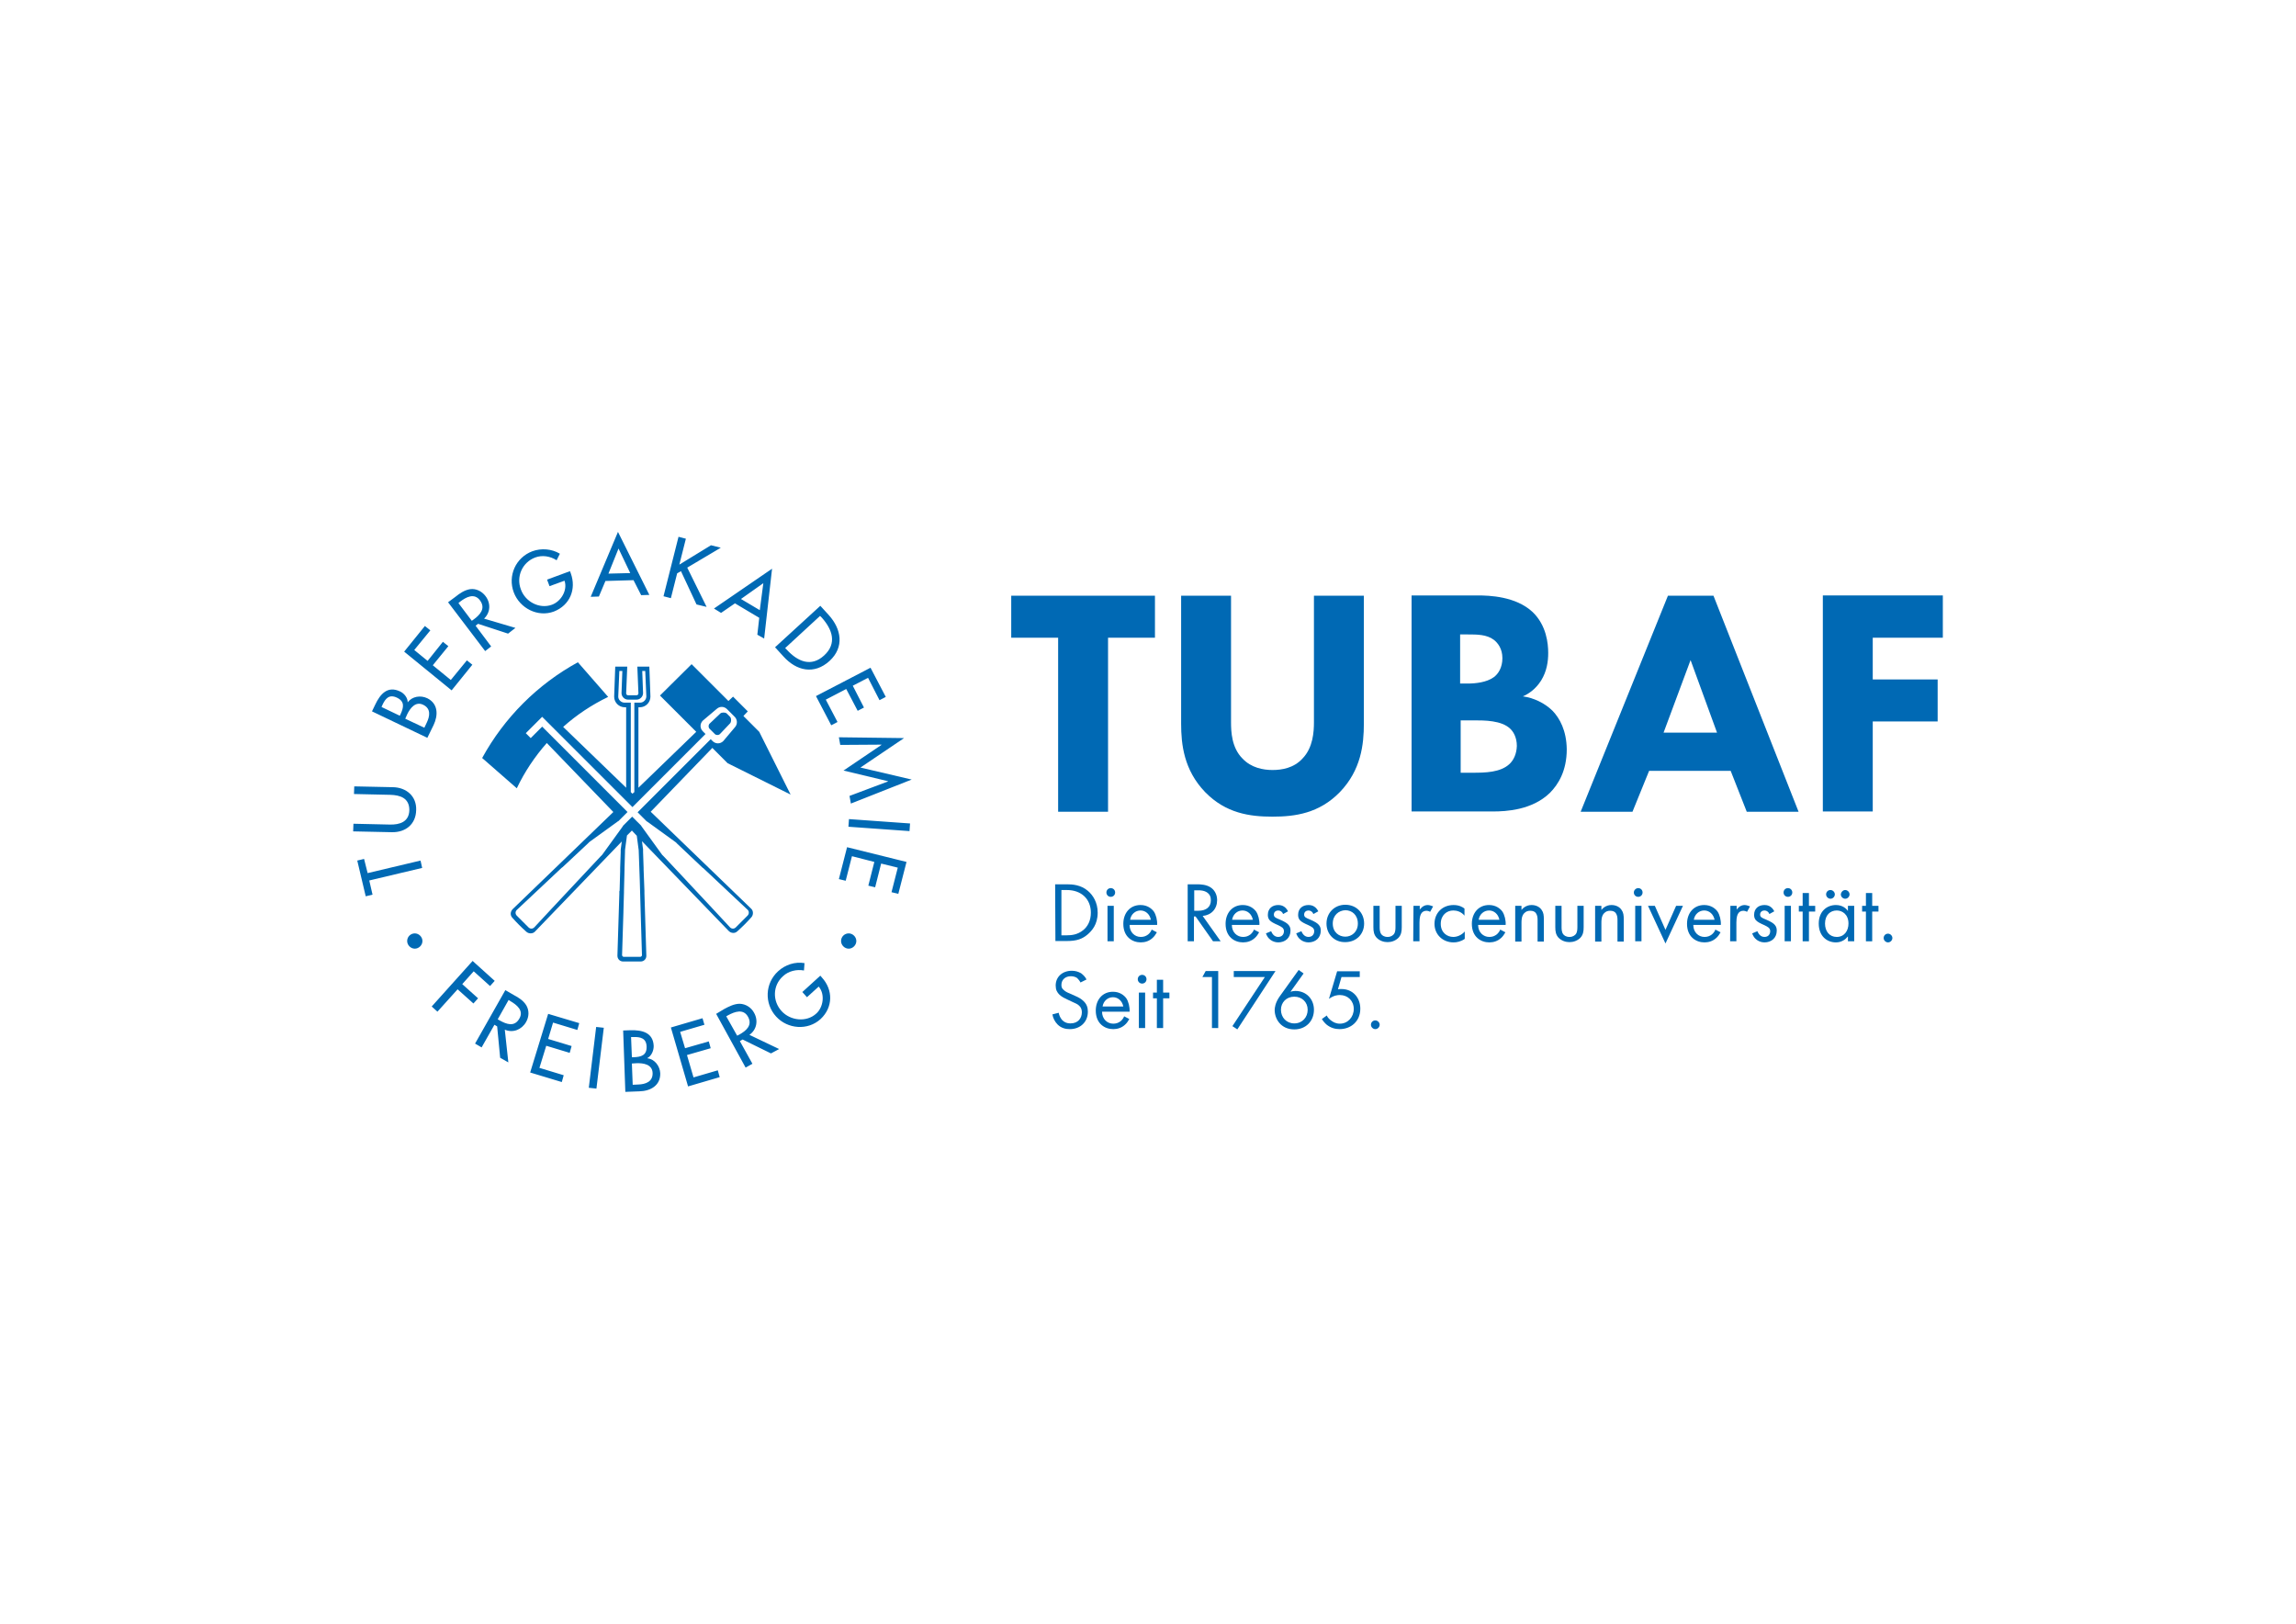 <?xml version="1.0" encoding="utf-8"?>
<!-- Generator: Adobe Illustrator 27.5.0, SVG Export Plug-In . SVG Version: 6.00 Build 0)  -->
<svg version="1.1" id="Ebene_1" xmlns="http://www.w3.org/2000/svg" xmlns:xlink="http://www.w3.org/1999/xlink" x="0px" y="0px"
	 viewBox="0 0 841.9 595.3" style="enable-background:new 0 0 841.9 595.3;" xml:space="preserve">
<style type="text/css">
	.st0{fill:#0069B4;}
</style>
<g>
	<path class="st0" d="M334.3,285.8l-18.8-4.4l16-10.8l-23.9-0.3l0.5,2.8l15.1-0.1v0.1l-13.9,9.4l16.3,3.9v0.1l-14.1,5.3l0.5,2.8
		L334.3,285.8L334.3,285.8z M322.5,256.7l2.3-1.2l-5.6-10.7l-20,10.4l5.6,10.7l2.3-1.2l-4.3-8.2l7.5-3.9l4.2,8l2.3-1.2l-4.1-8
		l5.6-2.9L322.5,256.7L322.5,256.7z M304.2,242.3c5.5-5.1,4.3-11.7-0.3-16.8l-3.1-3.4l-16.6,15.2l3.1,3.4
		C292,245.9,298.5,247.5,304.2,242.3L304.2,242.3z M302.2,240.3c-4.8,4.4-9.7,2.2-13.6-2l-0.7-0.7l12.8-11.8l0.7,0.7
		C305.2,230.8,307,235.9,302.2,240.3L302.2,240.3z M280.2,234.1l2.9-25.6l-21.3,14.6l2.6,1.6l5.1-3.5l8.9,5.3l-0.7,6.2L280.2,234.1
		L280.2,234.1z M279.9,213.8l-1.3,9.9l-6.9-4.1L279.9,213.8L279.9,213.8z M252,208.1l12.3-7.3l-3.6-0.9l-11.6,7.1l2.4-9.5l-2.7-0.7
		l-5.5,21.8l2.7,0.7l2.3-9.1l1.4-0.8l5.7,12.2l3.7,0.9L252,208.1L252,208.1z M235.1,218.2l3-0.1L226.6,195l-10,23.8l3-0.1l2.4-5.7
		l10.3-0.3L235.1,218.2L235.1,218.2z M231.1,210.1l-8,0.2l3.7-9.2L231.1,210.1L231.1,210.1z M209.3,210.2l-0.3-0.8l-8.4,3.1l0.9,2.4
		l5.5-2c1.2,3.5-1.3,7.6-4.6,8.8c-4.6,1.7-9.8-1.1-11.4-5.6c-1.8-4.7,0.5-9.9,5.2-11.7c2.6-1,5.6-0.5,7.9,1l1.2-2.4
		c-3-1.8-6.8-2.1-10.1-0.9c-6.1,2.3-9.1,9-6.8,15.1c2.2,5.8,8.8,9.2,14.7,7C209,221.9,211.4,216,209.3,210.2L209.3,210.2z
		 M177.5,226.8c2.4-2.3,2.5-5.7,0.5-8.3c-1.3-1.7-3.4-2.8-5.6-2.5c-2,0.3-3.8,1.5-5.4,2.8l-2.7,2l13.6,17.9l2.2-1.7l-5.7-7.6
		l0.9-0.7l11,3.6l2.7-2.1L177.5,226.8L177.5,226.8z M173.7,227.1l-0.7,0.5l-4.9-6.5l0.6-0.5c2.2-1.7,5.2-3.3,7.3-0.5
		C178.2,223.1,176,225.4,173.7,227.1L173.7,227.1z M156.8,242.3l-4.9-4l5.9-7.2l-2-1.6l-7.6,9.4l17.4,14.2l7.6-9.4l-2-1.6l-5.9,7.2
		l-6.6-5.4l5.7-7l-2-1.6L156.8,242.3L156.8,242.3z M149.5,257.5c0-1.7-1.3-3.3-2.8-4c-4.6-2.2-7.3,1-9.1,4.8l-1.2,2.5l20.3,9.7
		l2.3-4.7c1.7-3.6,1.7-7.8-2.3-9.8C154.2,254.8,151.1,255.3,149.5,257.5L149.5,257.5L149.5,257.5z M146.9,261.8l-0.3,0.6l-6.7-3.2
		l0.3-0.7c1.1-2.4,2.5-4.1,5.4-2.7C148.5,257.2,148,259.4,146.9,261.8L146.9,261.8z M149.3,261.9c1.1-2.3,3.1-4.9,5.9-3.5
		c2.9,1.4,2.4,4.2,1.3,6.5l-0.9,1.9l-7-3.3L149.3,261.9L149.3,261.9z M144.1,288.6l-14.2-0.3l-0.1,2.8l13.3,0.3c3.7,0.1,7,1.2,7,5.6
		c-0.1,4.3-3.5,5.4-7.2,5.3l-13.3-0.3l-0.1,2.8l14.2,0.3c5,0.1,8.8-2.9,8.9-8.1C152.8,291.9,149,288.7,144.1,288.6L144.1,288.6z
		 M133.5,314.9l-2.5,0.6l3.1,13.1l2.5-0.6l-1.2-5.2l19.4-4.6l-0.6-2.7l-19.4,4.6L133.5,314.9L133.5,314.9z M173.3,352.3l-15,16.7
		l2.1,1.9l7.4-8.2l5.8,5.2l1.7-1.9l-5.8-5.2l4.2-4.7l6,5.4l1.7-1.9L173.3,352.3L173.3,352.3z M185.3,363l-11.1,19.6l2.4,1.4l4.7-8.3
		l1,0.6l1.1,11.5l3,1.7l-1.3-12c3,1.3,6.2,0,7.8-2.8c1.1-1.9,1.2-4.2,0.1-6.1c-1.1-1.8-2.9-2.9-4.6-3.8L185.3,363L185.3,363z
		 M182.5,373.7l4-7.1l0.6,0.4c2.4,1.4,5.1,3.5,3.3,6.5c-1.8,3.1-4.7,2-7.2,0.6L182.5,373.7L182.5,373.7z M201,371.7l-6.6,21.5
		l11.6,3.5l0.7-2.5l-8.9-2.7l2.5-8.1l8.6,2.6l0.7-2.5l-8.6-2.6l1.8-6l8.9,2.7l0.7-2.5L201,371.7L201,371.7z M218.6,376.5l-2.7,22.3
		l2.8,0.3l2.7-22.3L218.6,376.5L218.6,376.5z M231.2,377.7l-2.7,0.1l0.8,22.5l5.2-0.2c4-0.1,7.7-2.1,7.6-6.6c-0.1-2.6-2-5.2-4.7-5.5
		v-0.1c1.5-0.8,2.3-2.7,2.3-4.4C239.5,378.5,235.4,377.6,231.2,377.7L231.2,377.7z M231.7,389.9l1.7-0.1c2.5-0.1,5.8,0.4,5.9,3.6
		c0.1,3.2-2.6,4.1-5.2,4.2l-2.1,0.1L231.7,389.9L231.7,389.9z M231.4,380.2h0.8c2.6-0.1,4.8,0.4,4.9,3.5c0.1,3.2-2,3.8-4.7,3.9h-0.7
		L231.4,380.2L231.4,380.2z M257.6,373.3l-11.6,3.4l6.3,21.6l11.6-3.4l-0.7-2.5l-8.9,2.6l-2.4-8.2l8.7-2.5l-0.7-2.5l-8.7,2.5l-1.8-6
		l8.9-2.6L257.6,373.3L257.6,373.3z M262.6,371.7l10.8,19.7l2.5-1.4l-4.6-8.3l1-0.6l10.4,5.1l3-1.6l-10.9-5.2
		c2.7-1.9,3.3-5.3,1.7-8.1c-1-1.9-3-3.2-5.2-3.3c-2.1,0-4,1-5.7,1.9L262.6,371.7L262.6,371.7z M266.3,372.6l0.7-0.4
		c2.4-1.3,5.6-2.5,7.3,0.6c1.7,3.1-0.7,5.1-3.2,6.5l-0.8,0.4L266.3,372.6L266.3,372.6z M284.6,372.7c4.2,4.6,11.6,5.2,16.3,0.9
		c4.6-4.3,4.6-10.7,0.5-15.2l-0.6-0.7l-6.6,6l1.7,1.9l4.3-3.9c2.4,2.8,1.7,7.6-0.9,9.9c-3.6,3.3-9.5,2.6-12.7-0.9
		c-3.4-3.7-3.3-9.4,0.5-12.8c2-1.9,5-2.6,7.7-2.1l0.2-2.7c-3.5-0.6-7.1,0.6-9.7,3C280.5,360.5,280.2,367.9,284.6,372.7L284.6,372.7z
		 M310.6,310.6l-3,11.7l2.5,0.6l2.3-9l8.2,2.1l-2.2,8.7l2.5,0.6l2.2-8.7l6.1,1.5l-2.3,9l2.5,0.6l3-11.7L310.6,310.6L310.6,310.6z
		 M311.1,303.1l22.4,1.6l0.2-2.8l-22.4-1.6L311.1,303.1L311.1,303.1z M149.3,345c0,1.5,1.3,2.8,2.8,2.8s2.8-1.3,2.8-2.8
		s-1.3-2.8-2.8-2.8S149.3,343.4,149.3,345z M308.4,345c0,1.5,1.3,2.8,2.8,2.8s2.8-1.3,2.8-2.8s-1.3-2.8-2.8-2.8
		S308.4,343.4,308.4,345z"/>
	<g>
		<path class="st0" d="M406.3,233.8v63.8H388v-63.8h-17.2v-15.4h52.7v15.4H406.3z"/>
		<path class="st0" d="M500.1,265.3c0,7.6-1,17-8.8,25.1c-7.6,7.8-16.4,9-24.7,9c-8.3,0-17.1-1.2-24.7-9c-7.8-8.1-8.8-17.5-8.8-25.1
			v-46.9h18.3v46.4c0,3.4,0.2,9.3,4.2,13.3c3.2,3.4,7.6,4.2,11,4.2s7.8-0.7,11-4.2c3.9-4,4.2-9.9,4.2-13.3v-46.4h18.3V265.3z"/>
		<path class="st0" d="M569.3,260.6c-2.9-2.9-7.1-4.8-10.9-5.3c1.9-0.8,4.6-2.5,6.7-5.8c2.1-3.4,2.6-7,2.6-10.1
			c0-3.4-0.6-10.1-5.7-15c-6.2-5.8-15.9-6.1-20.2-6.1h-24.2v79.2h29.8c4.9,0,14.4-0.5,20.9-6.8c3.1-3.1,6.2-8.1,6.2-16
			C574.4,267.8,571.9,263.3,569.3,260.6z M535.5,232.6h2.8c3.3,0,6.9,0,9.5,2c1.4,1.1,3.1,3.2,3.1,6.7c0,3.4-1.5,5.8-3.2,7
			c-2.6,1.9-6.8,2.3-9.3,2.3h-3v-18H535.5z M553.5,280.1c-3.3,3.1-8.9,3.2-13.5,3.2h-4.4v-19.2h5c3.7,0,9.9,0,13.1,3
			c1.2,1.1,2.5,3.2,2.5,6.4C556.1,276.3,555.1,278.6,553.5,280.1z"/>
		<path class="st0" d="M628.3,218.4h-16.7l-32,79.2h19l6.1-15h29.9l5.9,15h19L628.3,218.4z M610,268.6l9.9-26.6l9.7,26.6H610z"/>
		<path class="st0" d="M712.4,233.8h-25.7v15.3h23.8v15.4h-23.8v33h-18.3v-79.2h44V233.8z"/>
	</g>
	<g>
		<path class="st0" d="M386.9,324.2h4.3c2.1,0,5.1,0.2,7.7,2.4c1.9,1.6,3.6,4.3,3.6,8c0,4.4-2.2,6.7-3.7,8c-1.9,1.6-3.9,2.4-7.6,2.4
			H387L386.9,324.2L386.9,324.2z M389.2,342.9h2c1.7,0,3.9-0.2,6-1.9c1.6-1.3,2.8-3.4,2.8-6.4c0-5-3.5-8.3-8.8-8.3h-2V342.9z"/>
		<path class="st0" d="M407.3,325.6c0.9,0,1.6,0.7,1.6,1.6s-0.7,1.6-1.6,1.6s-1.6-0.7-1.6-1.6C405.7,326.3,406.4,325.6,407.3,325.6z
			 M408.4,332.1v13h-2.3v-13H408.4z"/>
		<path class="st0" d="M424.2,341.8c-0.4,0.7-0.9,1.5-1.6,2.1c-1.2,1.1-2.7,1.6-4.3,1.6c-3.1,0-6.4-2-6.4-6.8c0-3.9,2.4-6.9,6.3-6.9
			c2.5,0,4.1,1.3,4.9,2.4c0.8,1.2,1.3,3.2,1.2,4.9h-10.1c0,2.7,1.9,4.4,4.1,4.4c1.1,0,1.9-0.3,2.7-0.9c0.6-0.5,1.1-1.2,1.3-1.8
			L424.2,341.8z M422,337.2c-0.4-2-1.9-3.4-3.8-3.4s-3.5,1.4-3.8,3.4H422z"/>
		<path class="st0" d="M438.9,324.2c1.4,0,3.5,0.1,5.1,1.2c1.2,0.8,2.3,2.4,2.3,4.6c0,3.2-2.1,5.5-5.3,5.8l6.6,9.3h-2.8l-6.4-9.1
			h-0.6v9.1h-2.3v-20.9H438.9z M437.9,333.9h1.5c2.9,0,4.6-1.4,4.6-3.8c0-1.2-0.3-2.3-1.7-3.1c-0.9-0.5-2-0.6-3-0.6h-1.4V333.9z"/>
		<path class="st0" d="M461.7,341.8c-0.4,0.7-0.9,1.5-1.6,2.1c-1.2,1.1-2.7,1.6-4.3,1.6c-3.1,0-6.4-2-6.4-6.8c0-3.9,2.4-6.9,6.3-6.9
			c2.5,0,4.1,1.3,4.9,2.4c0.8,1.2,1.3,3.2,1.2,4.9h-10.1c0,2.7,1.9,4.4,4.1,4.4c1.1,0,1.9-0.3,2.7-0.9c0.6-0.5,1.1-1.2,1.3-1.8
			L461.7,341.8z M459.4,337.2c-0.4-2-1.9-3.4-3.8-3.4s-3.5,1.4-3.8,3.4H459.4z"/>
		<path class="st0" d="M470.5,335.1c-0.3-0.8-1-1.3-1.8-1.3s-1.6,0.5-1.6,1.5c0,0.9,0.6,1.2,2.1,1.8c1.9,0.8,2.8,1.4,3.3,2
			c0.6,0.7,0.7,1.4,0.7,2.1c0,2.7-2,4.3-4.5,4.3c-0.5,0-3.4-0.1-4.5-3.3l1.9-0.8c0.3,0.7,1,2.1,2.6,2.1c1.5,0,2.1-1.1,2.1-2.1
			c0-1.2-0.9-1.6-2.1-2.2c-1.6-0.7-2.6-1.2-3.2-1.9c-0.5-0.6-0.6-1.3-0.6-1.9c0-2.3,1.6-3.6,3.8-3.6c0.7,0,2.5,0.1,3.6,2.3
			L470.5,335.1z"/>
		<path class="st0" d="M481.6,335.1c-0.3-0.8-1-1.3-1.8-1.3s-1.6,0.5-1.6,1.5c0,0.9,0.6,1.2,2.1,1.8c1.9,0.8,2.8,1.4,3.3,2
			c0.6,0.7,0.7,1.4,0.7,2.1c0,2.7-2,4.3-4.5,4.3c-0.5,0-3.4-0.1-4.5-3.3l1.9-0.8c0.3,0.7,1,2.1,2.6,2.1c1.5,0,2.1-1.1,2.1-2.1
			c0-1.2-0.9-1.6-2.1-2.2c-1.6-0.7-2.6-1.2-3.2-1.9c-0.5-0.6-0.6-1.3-0.6-1.9c0-2.3,1.6-3.6,3.8-3.6c0.7,0,2.5,0.1,3.6,2.3
			L481.6,335.1z"/>
		<path class="st0" d="M486.4,338.6c0-3.9,2.9-6.9,6.9-6.9s6.9,2.9,6.9,6.9c0,3.9-2.9,6.8-6.9,6.8
			C489.4,345.5,486.4,342.6,486.4,338.6z M488.7,338.6c0,3.2,2.3,4.8,4.6,4.8c2.3,0,4.6-1.7,4.6-4.8c0-3.2-2.2-4.9-4.6-4.9
			C490.9,333.8,488.7,335.5,488.7,338.6z"/>
		<path class="st0" d="M505.9,339.7c0,0.9,0,2,0.6,2.8c0.3,0.4,1,1,2.3,1s1.9-0.6,2.3-1c0.6-0.8,0.6-1.9,0.6-2.8v-7.6h2.3v7.8
			c0,1.6-0.2,2.8-1.2,3.9c-1.2,1.2-2.7,1.6-4,1.6s-2.8-0.4-4-1.6c-1-1.1-1.2-2.3-1.2-3.9v-7.8h2.3L505.9,339.7L505.9,339.7z"/>
		<path class="st0" d="M518.3,332.1h2.3v1.4c0.2-0.3,1.2-1.7,2.9-1.7c0.7,0,1.4,0.3,2,0.5l-1.1,2c-0.5-0.3-1-0.4-1.3-0.4
			c-0.9,0-1.5,0.4-1.8,0.8c-0.4,0.5-0.8,1.4-0.8,3.5v6.9h-2.3L518.3,332.1L518.3,332.1z"/>
		<path class="st0" d="M537,335.7c-1.2-1.5-2.9-1.9-4.1-1.9c-2.4,0-4.6,1.7-4.6,4.9c0,3.2,2.3,4.8,4.6,4.8c1.3,0,3-0.6,4.2-2v2.7
			c-1.4,1-2.9,1.3-4.1,1.3c-4,0-7-2.9-7-6.8c0-4,2.9-6.9,7-6.9c2.1,0,3.4,0.8,4,1.3L537,335.7L537,335.7z"/>
		<path class="st0" d="M552,341.8c-0.4,0.7-0.9,1.5-1.6,2.1c-1.2,1.1-2.7,1.6-4.3,1.6c-3.1,0-6.4-2-6.4-6.8c0-3.9,2.4-6.9,6.3-6.9
			c2.5,0,4.1,1.3,4.9,2.4c0.8,1.2,1.3,3.2,1.2,4.9H542c0,2.7,1.9,4.4,4.1,4.4c1.1,0,1.9-0.3,2.7-0.9c0.6-0.5,1.1-1.2,1.3-1.8
			L552,341.8z M549.8,337.2c-0.4-2-1.9-3.4-3.8-3.4s-3.5,1.4-3.8,3.4H549.8z"/>
		<path class="st0" d="M555.6,332.1h2.3v1.5c0.4-0.5,1.6-1.8,3.7-1.8c1.5,0,2.9,0.6,3.7,1.8c0.7,1,0.8,2,0.8,3.5v8.1h-2.3v-8
			c0-0.8-0.1-1.7-0.6-2.4c-0.4-0.6-1.1-0.9-2.1-0.9c-0.8,0-1.6,0.2-2.3,1c-0.9,1-0.9,2.6-0.9,3.5v6.8h-2.3L555.6,332.1L555.6,332.1z
			"/>
		<path class="st0" d="M572.6,339.7c0,0.9,0,2,0.6,2.8c0.3,0.4,1,1,2.3,1s1.9-0.6,2.3-1c0.6-0.8,0.6-1.9,0.6-2.8v-7.6h2.3v7.8
			c0,1.6-0.2,2.8-1.2,3.9c-1.2,1.2-2.7,1.6-4,1.6s-2.8-0.4-4-1.6c-1-1.1-1.2-2.3-1.2-3.9v-7.8h2.3L572.6,339.7L572.6,339.7z"/>
		<path class="st0" d="M584.9,332.1h2.3v1.5c0.4-0.5,1.6-1.8,3.7-1.8c1.5,0,2.9,0.6,3.7,1.8c0.7,1,0.8,2,0.8,3.5v8.1h-2.3v-8
			c0-0.8-0.1-1.7-0.6-2.4c-0.4-0.6-1.1-0.9-2.1-0.9c-0.8,0-1.6,0.2-2.3,1c-0.9,1-0.9,2.6-0.9,3.5v6.8h-2.3L584.9,332.1L584.9,332.1z
			"/>
		<path class="st0" d="M600.7,325.6c0.9,0,1.6,0.7,1.6,1.6s-0.7,1.6-1.6,1.6c-0.9,0-1.6-0.7-1.6-1.6
			C599.1,326.3,599.9,325.6,600.7,325.6z M601.9,332.1v13h-2.3v-13H601.9z"/>
		<path class="st0" d="M606.8,332.1l3.9,8.8l3.9-8.8h2.5l-6.4,13.8l-6.4-13.8H606.8z"/>
		<path class="st0" d="M630.9,341.8c-0.4,0.7-0.9,1.5-1.6,2.1c-1.2,1.1-2.7,1.6-4.3,1.6c-3.1,0-6.4-2-6.4-6.8c0-3.9,2.4-6.9,6.3-6.9
			c2.5,0,4.1,1.3,4.9,2.4c0.8,1.2,1.3,3.2,1.2,4.9h-10.1c0,2.7,1.9,4.4,4.1,4.4c1.1,0,1.9-0.3,2.7-0.9c0.6-0.5,1.1-1.2,1.3-1.8
			L630.9,341.8z M628.7,337.2c-0.4-2-1.9-3.4-3.8-3.4c-1.9,0-3.5,1.4-3.8,3.4H628.7z"/>
		<path class="st0" d="M634.5,332.1h2.3v1.4c0.2-0.3,1.2-1.7,2.9-1.7c0.7,0,1.4,0.3,2,0.5l-1.1,2c-0.5-0.3-1-0.4-1.3-0.4
			c-0.9,0-1.5,0.4-1.8,0.8c-0.4,0.5-0.8,1.4-0.8,3.5v6.9h-2.3L634.5,332.1L634.5,332.1z"/>
		<path class="st0" d="M648.8,335.1c-0.3-0.8-1-1.3-1.8-1.3s-1.6,0.5-1.6,1.5c0,0.9,0.6,1.2,2.1,1.8c1.9,0.8,2.8,1.4,3.3,2
			c0.6,0.7,0.7,1.4,0.7,2.1c0,2.7-2,4.3-4.5,4.3c-0.5,0-3.4-0.1-4.5-3.3l1.9-0.8c0.3,0.7,1,2.1,2.6,2.1c1.5,0,2.1-1.1,2.1-2.1
			c0-1.2-0.9-1.6-2.1-2.2c-1.6-0.7-2.6-1.2-3.2-1.9c-0.5-0.6-0.6-1.3-0.6-1.9c0-2.3,1.6-3.6,3.8-3.6c0.7,0,2.5,0.1,3.6,2.3
			L648.8,335.1z"/>
		<path class="st0" d="M655.6,325.6c0.9,0,1.6,0.7,1.6,1.6s-0.7,1.6-1.6,1.6s-1.6-0.7-1.6-1.6C654,326.3,654.7,325.6,655.6,325.6z
			 M656.7,332.1v13h-2.3v-13H656.7z"/>
		<path class="st0" d="M663.3,334.2v10.9H661v-10.9h-1.4v-2.1h1.4v-4.7h2.3v4.7h2.3v2.1H663.3z"/>
		<path class="st0" d="M677.6,332.1h2.3v13h-2.3v-1.8c-0.8,1-2.2,2.2-4.4,2.2c-3.3,0-6.3-2.3-6.3-6.9c0-4.5,3-6.8,6.3-6.8
			c2.5,0,3.9,1.4,4.4,2.2V332.1z M669.2,338.6c0,2.8,1.6,4.9,4.3,4.9c2.8,0,4.3-2.3,4.3-4.9c0-3.4-2.3-4.8-4.3-4.8
			C671.2,333.8,669.2,335.4,669.2,338.6z M671.2,326.3c0.8,0,1.6,0.7,1.6,1.6c0,0.8-0.7,1.6-1.6,1.6c-0.8,0-1.6-0.7-1.6-1.6
			C669.6,327,670.3,326.3,671.2,326.3z M676.6,326.3c0.8,0,1.6,0.7,1.6,1.6c0,0.8-0.7,1.6-1.6,1.6c-0.8,0-1.6-0.7-1.6-1.6
			C675.1,327,675.8,326.3,676.6,326.3z"/>
		<path class="st0" d="M686.5,334.2v10.9h-2.3v-10.9h-1.4v-2.1h1.4v-4.7h2.3v4.7h2.3v2.1H686.5z"/>
		<path class="st0" d="M692.3,342.3c0.8,0,1.6,0.7,1.6,1.6c0,0.8-0.7,1.6-1.6,1.6c-0.8,0-1.6-0.7-1.6-1.6S691.4,342.3,692.3,342.3z"
			/>
		<path class="st0" d="M396.2,360.2c-0.3-0.6-0.8-1.2-1.2-1.6c-0.4-0.3-1.2-0.7-2.3-0.7c-2.1,0-3.5,1.3-3.5,3.2
			c0,0.8,0.2,1.3,0.8,1.8c0.6,0.6,1.4,1,2.2,1.3l2,0.9c1.2,0.5,2.3,1.1,3.2,2c1.1,1.1,1.5,2.3,1.5,3.8c0,3.9-2.9,6.4-6.6,6.4
			c-1.4,0-3.1-0.3-4.5-1.7c-1-1-1.7-2.4-1.9-3.7l2.3-0.6c0.2,1.1,0.7,2,1.3,2.7c0.9,0.9,1.9,1.2,3,1.2c2.9,0,4.2-2,4.2-4.1
			c0-0.9-0.3-1.8-1-2.4c-0.6-0.6-1.4-0.9-2.5-1.4l-1.9-0.9c-0.8-0.4-1.8-0.8-2.8-1.7c-0.9-0.9-1.4-1.8-1.4-3.4
			c0-3.2,2.5-5.4,5.9-5.4c1.3,0,2.3,0.3,3.4,0.9c0.8,0.6,1.6,1.4,2,2.3L396.2,360.2z"/>
		<path class="st0" d="M414.1,373.6c-0.4,0.7-0.9,1.5-1.6,2.1c-1.2,1.1-2.7,1.6-4.3,1.6c-3.1,0-6.4-2-6.4-6.8c0-3.9,2.4-6.9,6.3-6.9
			c2.5,0,4.1,1.3,4.9,2.4c0.8,1.2,1.3,3.2,1.2,4.9h-10.1c0,2.7,1.9,4.4,4.1,4.4c1.1,0,1.9-0.3,2.7-0.9c0.6-0.5,1.1-1.2,1.3-1.8
			L414.1,373.6z M411.9,369c-0.4-2-1.9-3.4-3.8-3.4s-3.5,1.4-3.8,3.4H411.9z"/>
		<path class="st0" d="M418.8,357.4c0.9,0,1.6,0.7,1.6,1.6s-0.7,1.6-1.6,1.6s-1.6-0.7-1.6-1.6C417.2,358.1,417.9,357.4,418.8,357.4z
			 M419.9,363.9v13h-2.3v-13H419.9z"/>
		<path class="st0" d="M426.5,366v10.9h-2.3V366h-1.4v-2.1h1.4v-4.7h2.3v4.7h2.3v2.1H426.5z"/>
		<path class="st0" d="M444.4,358.2h-3.5l1.2-2.2h4.6v20.9h-2.3L444.4,358.2L444.4,358.2z"/>
		<path class="st0" d="M463.8,358.2h-11.4V356h15.3l-14,21.4l-1.8-1.2L463.8,358.2z"/>
		<path class="st0" d="M478,356.9l-4.8,6.7c0.6-0.2,1.2-0.3,1.8-0.3c4,0,6.8,3,6.8,6.9c0,4.2-3,7.2-7.2,7.2c-4.9,0-7.2-3.8-7.2-7.1
			c0-0.8,0.2-2.6,1.7-4.8l7.1-9.9L478,356.9z M479.5,370.2c0-2.8-2.1-4.8-4.9-4.8c-2.9,0-4.9,2.1-4.9,4.8c0,2.8,2,5,4.9,5
			S479.5,373,479.5,370.2z"/>
		<path class="st0" d="M498.6,358.2h-6.7l-1.3,4.5c0.4-0.1,0.8-0.1,1.3-0.1c4.2,0,6.9,3.2,6.9,7.2c0,4.7-3.5,7.5-7.6,7.5
			c-1.7,0-3.3-0.5-4.7-1.6c-0.7-0.6-1.3-1.3-1.8-2.1l1.8-1.3c0.3,0.7,0.8,1.2,1.4,1.7c0.9,0.7,1.9,1.3,3.4,1.3
			c2.9,0,5.1-2.4,5.1-5.4s-2.2-5.1-5.1-5.1c-0.8,0-2.2,0.1-4,1.4l3-10.1h8.3L498.6,358.2L498.6,358.2z"/>
		<path class="st0" d="M504.3,374.1c0.8,0,1.6,0.7,1.6,1.6c0,0.8-0.7,1.6-1.6,1.6c-0.8,0-1.6-0.7-1.6-1.6
			C502.7,374.8,503.4,374.1,504.3,374.1z"/>
	</g>
	<g>
		<path class="st0" d="M238.6,297.6l22.6-23.4l5.6,5.6l23.1,11.5l-11.5-23l-5.8-5.8l1.6-1.7l-5.4-5.4l-1.7,1.6l-13.5-13.5L242,255
			l13.3,13.3l-21.2,20.5v-29.5h0.5c2.2,0,3.9-1.8,3.9-3.9l-0.4-11h-4.4l0.4,9.8c0,0.4-0.3,0.7-0.7,0.7h-3.1c-0.4,0-0.7-0.3-0.7-0.7
			l0.4-9.8h-4.4l-0.4,11c0,2.2,1.8,3.9,3.9,3.9h0.5v29.5l-23.1-22.3c4.9-4.4,10.5-8.1,16.5-11l-11.1-12.7
			c-14.8,8.1-27,20.3-35.1,35.1l12.7,11.1c2.9-6.1,6.6-11.6,11-16.6l24.4,25.3L188,333.3c-0.9,0.9-1,2.3-0.1,3.2
			c1.6,1.8,3.3,3.5,5.1,5.1c0.9,0.8,2.4,0.8,3.2-0.1l31.8-33l-0.4,3v0.9l-0.2,5.8v0.3v0.9l-0.1,3.5l0,0l-0.1,3.6l-0.1,0.3v0.9
			l-0.7,22.5c0,0,0,0,0,0.1v0.1c0,0.6,0.2,1.1,0.6,1.5c0.4,0.4,0.9,0.6,1.5,0.6l0,0h0.1h6.1h0.1h0.1c0.6,0,1.1-0.2,1.5-0.6
			s0.6-0.9,0.6-1.5l-0.7-22.9v-0.8v-0.1l-0.3-7.8v-0.5v-0.1l-0.2-5.9v-1l-0.1-0.6l-0.3-2.3l31.8,32.9c0.9,0.9,2.3,1,3.2,0.1
			c1.8-1.6,3.5-3.3,5.1-5.1c0.8-0.9,0.8-2.4-0.1-3.2L238.6,297.6z M229,257.6c-1.2,0-2.3-1-2.3-2.2l0.4-9.4h1.1l-0.3,8.1
			c0,1.3,1.1,2.4,2.4,2.4h3.1c1.3,0,2.4-1.1,2.4-2.4l-0.3-8.1h1.1l0.4,9.3c0,1.2-1,2.3-2.3,2.3h-2.1v32.8l-0.7,0.6l-0.6-0.6v-32.8
			L229,257.6L229,257.6z M234.2,311.7L234.2,311.7l0.4,11.2l0,0l0.3,10.6v0.1l0.5,16.6c0,0.2-0.1,0.3-0.2,0.4
			c-0.1,0.1-0.3,0.2-0.4,0.2h-6.1c-0.2,0-0.3-0.1-0.4-0.2c-0.1-0.1-0.2-0.3-0.2-0.4l0.5-15.9c0-0.1,0-0.1,0-0.2l0.2-6.9v-0.4v-0.1
			l0.1-4l0,0l0.1-3.9v-0.2v-0.2v-0.1l0.2-6.8l0,0c0,0,0.3-2.4,0.7-5.2l1.8-1.8l1.8,1.9C233.9,309.3,234.2,311.7,234.2,311.7z
			 M274.1,335.7l-4.3,4.3c-0.6,0.6-1.5,0.6-2.1,0l-6.6-7.1l0,0l-8.8-9.4l0,0l-1.1-1.2l0,0l-7.8-8.3l-0.6-0.6l-7.6-10.5
			c0-0.1-0.1-0.1-0.1-0.2l-3.3-3.3l-3.3,3.3c0,0-0.1,0.1-0.1,0.2l-7.6,10.5l-0.6,0.6l-8.9,9.5l0,0l-8.8,9.4l0,0l-6.6,7.1
			c-0.6,0.6-1.5,0.6-2.1,0l-4.3-4.3c-0.6-0.6-0.6-1.5,0-2.1l16.4-15.4l0.4-0.3l9.2-8.6l0.6-0.6l10.5-7.6c0.1,0,0.1-0.1,0.2-0.1
			l3.3-3.3l-4.7-4.7l-8.3-8.3l-18.3-18.3l-4.2,4.2l-1.8-1.8l6-6l1.8,1.8l16.5,16.5l14.8,14.8l13.8-13.8l0,0l13-13l-1-1
			c-1.1-1.1-1.1-2.8,0-3.9l5.1-4.3c1.1-1,2.7-1,3.8,0.1l2.8,2.8c1,1,1.1,2.7,0.1,3.8l-4.3,5.1c-1.1,1.1-2.8,1.1-3.9,0l-0.7-0.7
			l-12.7,12.7l0,0l-14.1,14.1l3.3,3.3c0,0,0.1,0.1,0.2,0.1l10.5,7.6l0.6,0.6l9.2,8.7l0.3,0.2l16.4,15.4
			C274.7,334.2,274.7,335.1,274.1,335.7z"/>
		<path class="st0" d="M262.1,269.1c0.5,0.5,1.4,0.5,1.9,0l3.7-3.9c0.5-0.5,0.5-1.9,0-2.4l-1.2-1.2c-0.5-0.5-1.9-0.5-2.4,0l-3.9,3.7
			c-0.5,0.5-0.5,1.4,0,1.9L262.1,269.1z"/>
	</g>
</g>
</svg>

